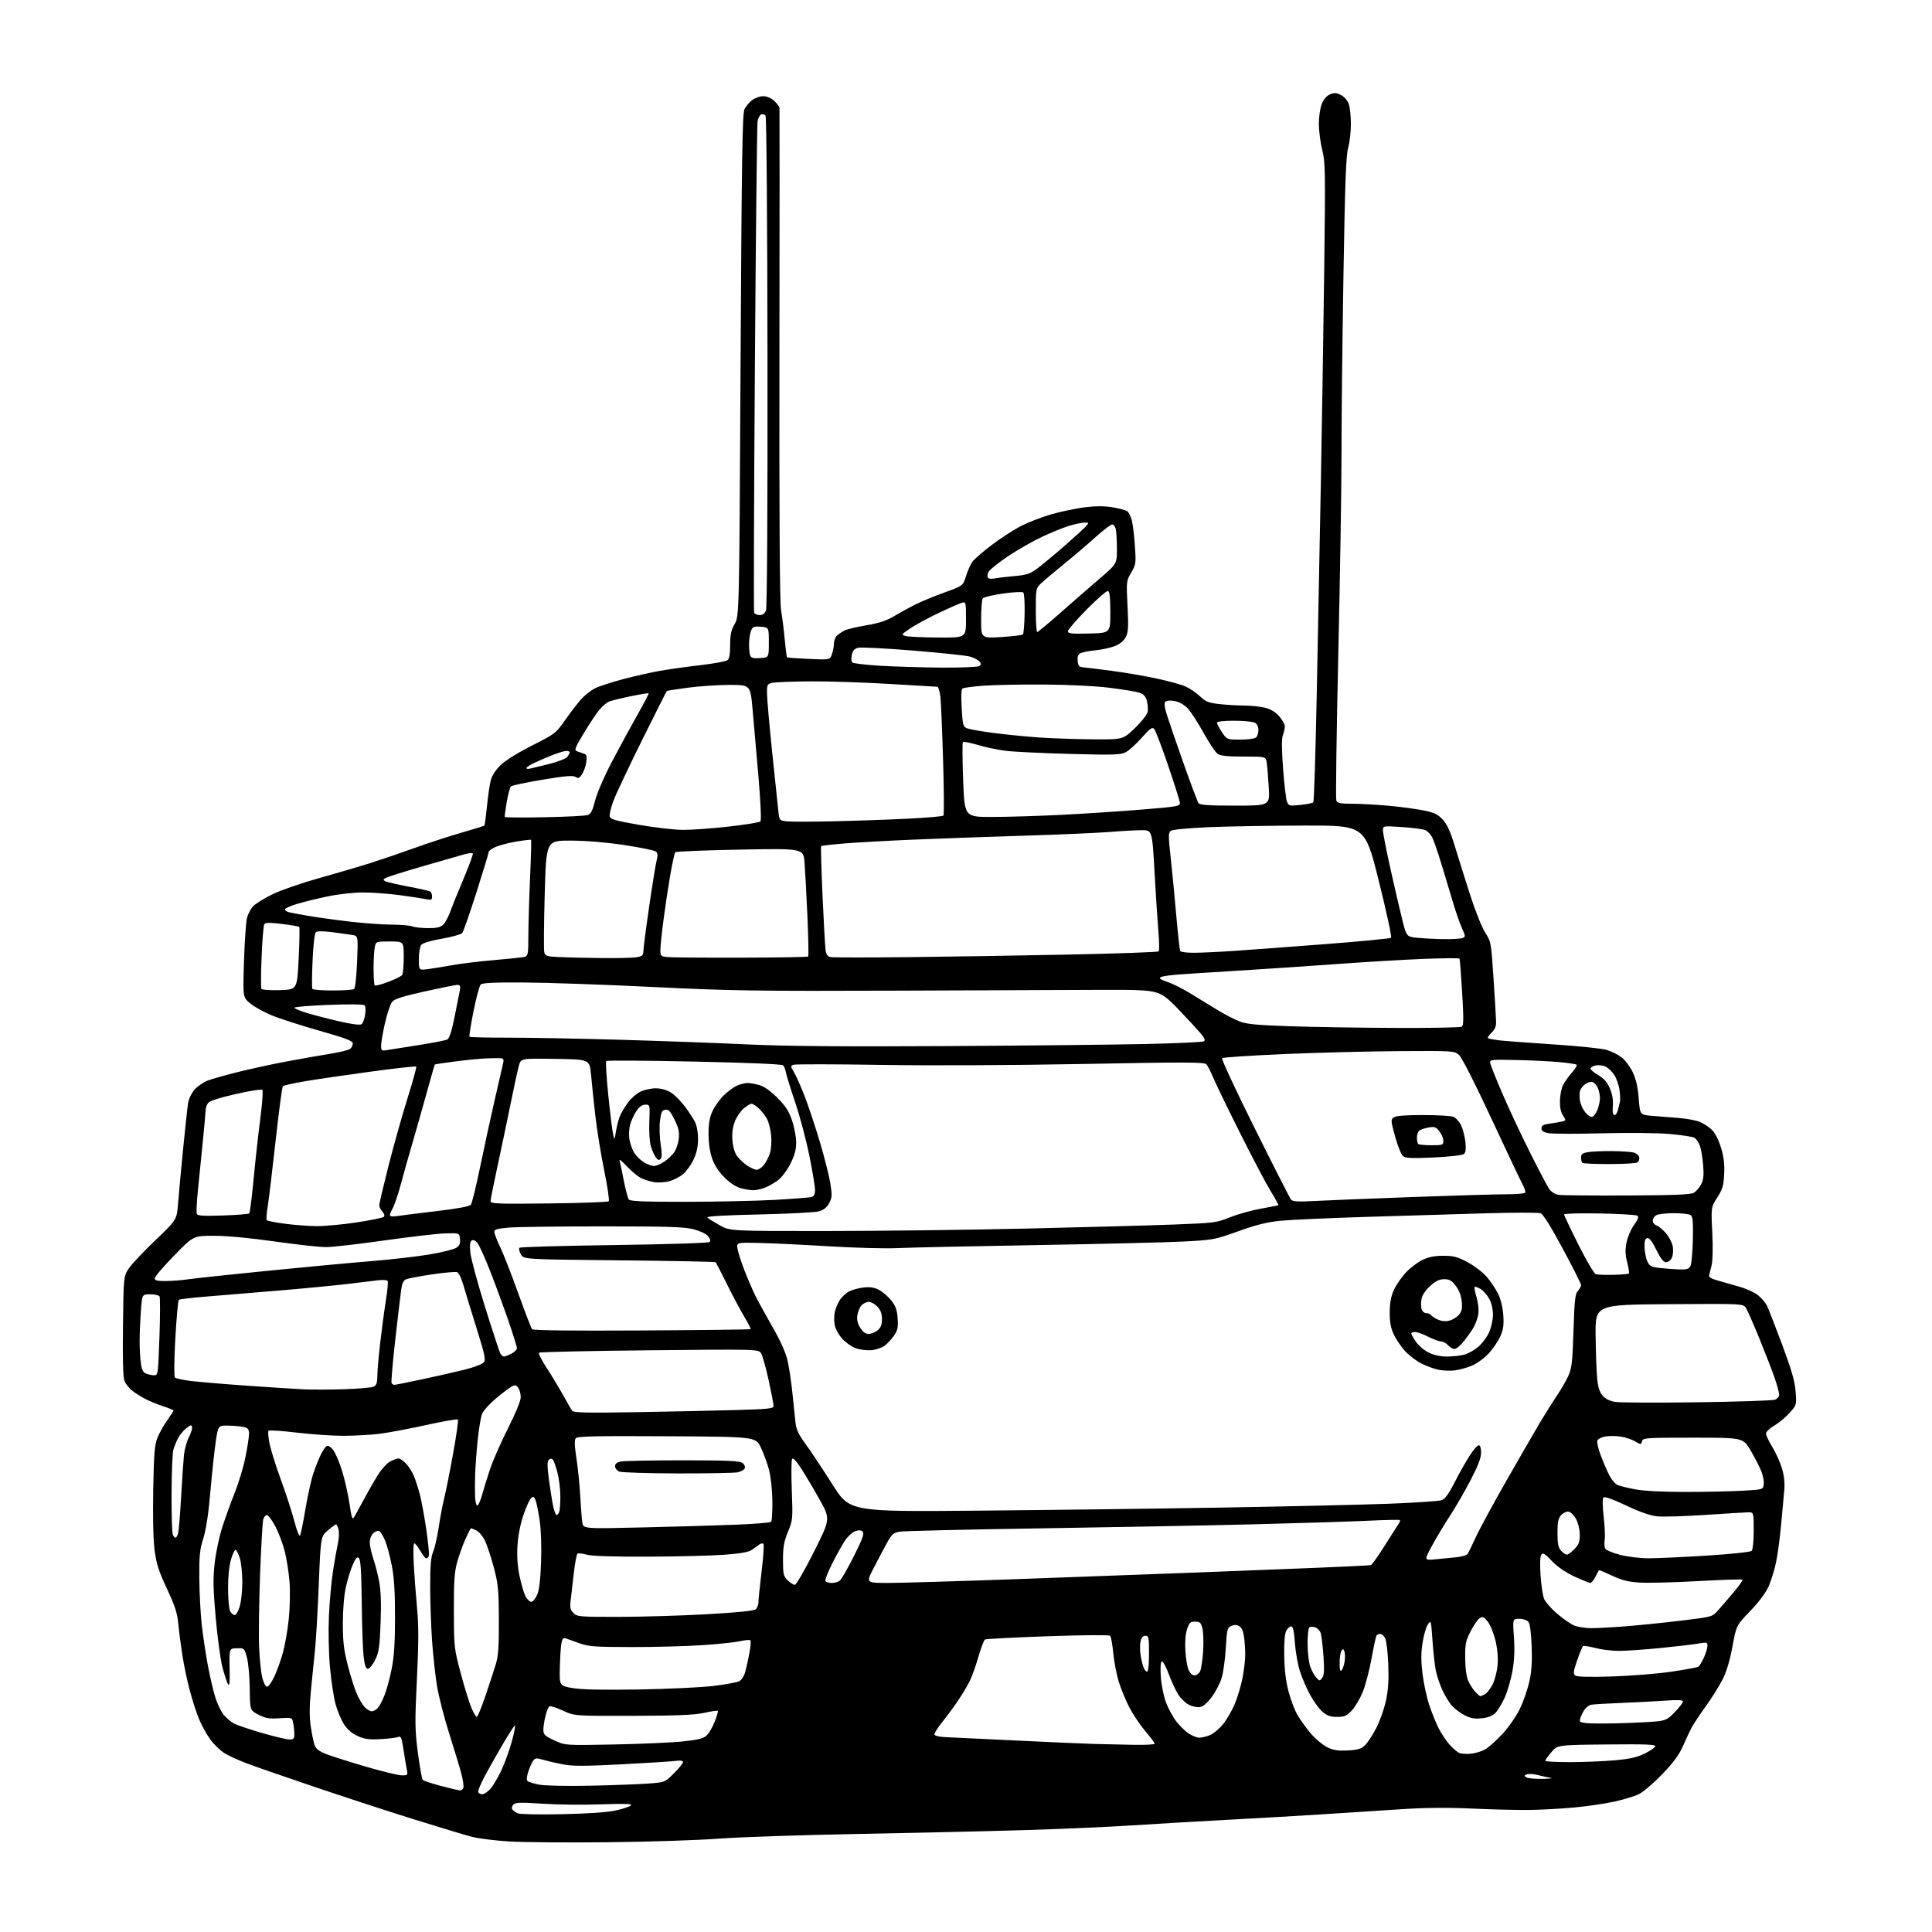<?xml version="1.0" encoding="UTF-8" standalone="no"?>
<svg 
  version="1.1" 
  xmlns="http://www.w3.org/2000/svg" 
  xmlns:xlink="http://www.w3.org/1999/xlink" 
  xmlns:svg="http://www.w3.org/2000/svg"
  xmlns:rdf="http://www.w3.org/1999/02/22-rdf-syntax-ns#"
  xmlns:cc="http://creativecommons.org/ns#"
  xmlns:dc="http://purl.org/dc/elements/1.1/"
  viewBox="0 0 1024 1024"
  width="1024"
  height="1024"
>
<style>svg {background-color: white; }</style>"
<path stroke="none" fill="black" fill-rule="evenodd" d="M322.50,976.42C301.05,976.65 277.43,976.47 270.00,976.02C262.57,975.58 253.57,974.45 250.00,973.52C246.43,972.59 232.25,968.31 218.50,964.01C204.75,959.71 180.90,951.91 165.50,946.68C150.10,941.46 134.35,935.98 130.50,934.52C126.65,933.06 121.63,930.77 119.35,929.44C117.06,928.11 113.55,924.79 111.54,922.06C109.54,919.33 106.77,914.32 105.40,910.93C104.02,907.55 101.81,900.66 100.49,895.64C99.16,890.61 97.42,882.23 96.61,877.00C95.81,871.77 94.85,864.35 94.49,860.50C93.97,854.97 92.71,851.08 88.46,842.00C84.10,832.67 82.87,828.83 81.94,821.67C81.23,816.26 80.95,803.88 81.21,789.67C81.57,770.14 81.92,765.79 83.47,762.00C84.48,759.52 86.82,755.36 88.66,752.75C90.49,750.13 92.00,747.81 92.00,747.58C92.00,747.35 89.64,746.39 86.75,745.44C83.86,744.50 79.70,742.82 77.50,741.72C75.30,740.61 72.08,738.63 70.36,737.32C68.63,736.00 66.68,733.64 66.03,732.07C65.20,730.06 64.95,721.50 65.18,702.77C65.50,676.32 65.50,676.32 68.45,672.07C70.08,669.72 76.43,663.01 82.56,657.15C93.72,646.50 93.72,646.50 94.42,637.50C94.80,632.55 96.00,619.50 97.10,608.50C98.19,597.50 99.35,586.75 99.69,584.61C100.03,582.46 101.56,579.29 103.13,577.51C104.68,575.74 107.88,573.56 110.23,572.67C112.58,571.79 119.90,569.72 126.50,568.09C133.10,566.45 144.57,563.98 152.00,562.58C159.43,561.19 169.71,559.37 174.86,558.55C180.01,557.73 184.85,556.54 185.61,555.91C186.37,555.27 187.00,553.99 187.00,553.05C187.00,551.70 183.30,550.29 169.12,546.25C159.29,543.45 147.92,539.78 143.85,538.08C139.79,536.39 134.72,533.57 132.59,531.81C128.72,528.62 128.72,528.62 129.32,509.56C129.65,499.08 130.35,488.77 130.88,486.65C131.40,484.54 132.88,481.69 134.17,480.32C135.45,478.94 140.11,476.07 144.53,473.93C148.95,471.79 159.97,467.98 169.03,465.45C178.09,462.93 190.22,459.37 196.00,457.54C201.78,455.71 212.35,452.11 219.50,449.53C226.65,446.94 237.88,443.28 244.45,441.38C251.03,439.48 256.56,437.77 256.75,437.58C256.95,437.39 257.55,432.79 258.10,427.36C258.64,421.94 259.56,415.70 260.14,413.50C260.81,410.98 262.77,407.99 265.44,405.42C267.93,403.03 274.80,398.76 282.09,395.09C294.18,389.00 294.63,388.65 299.50,381.71C302.25,377.79 306.04,372.84 307.93,370.72C309.82,368.59 313.11,365.96 315.24,364.88C317.38,363.79 324.16,361.57 330.31,359.95C336.46,358.33 345.32,356.33 350.00,355.52C354.68,354.70 364.30,353.36 371.38,352.53C378.47,351.70 384.88,350.52 385.63,349.89C386.55,349.13 387.00,346.47 387.00,341.81C387.00,336.29 387.50,333.99 389.40,330.68C391.81,326.50 391.81,326.50 392.51,193.50C393.10,83.98 393.47,60.03 394.59,57.84C395.34,56.37 397.15,54.24 398.61,53.09C400.08,51.94 402.72,51.00 404.49,51.00C406.52,51.00 408.68,51.91 410.35,53.45C411.81,54.80 413.07,56.49 413.15,57.20C413.23,57.92 413.21,116.78 413.11,188.00C412.99,275.77 413.27,319.43 413.99,323.50C414.57,326.80 415.44,333.69 415.91,338.80C416.39,343.92 416.94,348.25 417.14,348.42C417.34,348.60 422.54,348.97 428.69,349.25C439.89,349.75 439.89,349.75 440.94,346.73C441.53,345.06 442.00,342.49 442.00,341.01C442.00,339.52 442.79,337.62 443.75,336.78C444.71,335.94 446.47,334.76 447.65,334.15C448.84,333.53 454.01,332.31 459.15,331.43C466.02,330.25 469.96,328.95 474.00,326.52C477.02,324.71 481.98,321.98 485.00,320.46C488.02,318.93 494.98,316.06 500.46,314.08C510.41,310.48 510.41,310.48 511.96,305.49C512.81,302.75 514.28,299.35 515.24,297.95C516.19,296.54 520.92,292.41 525.74,288.77C530.56,285.13 537.65,280.56 541.50,278.62C545.35,276.69 552.42,273.97 557.22,272.59C562.01,271.21 569.75,269.58 574.41,268.95C580.43,268.15 584.82,268.13 589.53,268.86C593.18,269.43 596.80,270.42 597.58,271.06C598.35,271.71 599.40,273.87 599.91,275.87C600.42,277.86 601.14,283.89 601.51,289.25C602.16,298.58 602.07,299.20 599.57,303.48C596.98,307.88 596.96,308.14 597.61,321.25C598.17,332.41 598.02,335.05 596.68,337.65C595.65,339.65 593.61,341.34 590.96,342.40C588.69,343.31 584.06,344.32 580.67,344.66C577.28,345.00 573.69,345.69 572.69,346.20C571.40,346.87 570.97,348.04 571.19,350.32C571.46,353.05 571.92,353.54 574.50,353.75C576.15,353.89 582.90,354.72 589.50,355.59C596.10,356.46 606.62,358.26 612.88,359.60C619.14,360.93 626.11,362.85 628.38,363.86C630.65,364.87 634.08,367.20 636.00,369.04C638.94,371.85 640.53,372.51 646.00,373.14C649.58,373.56 655.56,373.92 659.31,373.95C663.05,373.98 668.11,374.50 670.56,375.12C673.48,375.86 676.03,377.41 678.00,379.65C679.65,381.53 681.00,383.92 681.00,384.97C681.00,386.01 680.54,388.09 679.97,389.58C679.26,391.44 679.29,396.96 680.05,407.39C680.67,415.70 681.60,423.57 682.12,424.89C683.03,427.15 683.40,427.24 689.25,426.63C692.64,426.28 695.72,425.65 696.09,425.24C696.46,424.83 697.26,399.52 697.88,369.00C698.49,338.48 699.47,288.30 700.05,257.50C700.63,226.70 701.44,175.62 701.85,144.00C702.53,90.79 702.46,85.98 700.82,79.50C699.84,75.65 699.04,69.47 699.02,65.77C699.01,61.93 699.67,57.35 700.57,55.11C701.59,52.56 703.13,50.77 704.97,50.01C707.25,49.07 708.37,49.14 710.79,50.39C712.52,51.29 714.25,53.28 714.89,55.12C715.50,56.87 716.00,61.65 716.00,65.75C716.00,69.84 715.35,75.51 714.55,78.35C713.41,82.39 712.87,97.03 712.05,146.50C711.47,181.15 711.01,223.22 711.03,240.00C711.05,256.77 710.28,304.70 709.33,346.51C708.38,388.31 707.90,423.30 708.27,424.26C708.83,425.71 710.24,426.00 716.72,426.00C721.00,426.01 729.67,426.48 736.00,427.06C742.33,427.64 750.65,428.76 754.50,429.54C760.23,430.70 762.07,431.58 764.68,434.39C766.99,436.88 768.71,440.63 770.99,448.16C772.72,453.85 776.35,465.43 779.06,473.90C781.81,482.51 785.38,491.48 787.15,494.24C790.28,499.11 790.34,499.44 791.62,518.84C792.34,529.65 792.94,539.98 792.96,541.80C792.99,544.08 792.22,545.82 790.45,547.46C789.05,548.76 788.26,550.03 788.70,550.30C789.14,550.56 791.75,551.05 794.50,551.39C797.25,551.73 810.19,552.70 823.25,553.55C836.32,554.40 849.05,555.71 851.55,556.46C854.05,557.22 857.61,558.99 859.47,560.41C861.32,561.82 863.98,565.35 865.36,568.24C867.14,571.97 868.07,576.03 868.55,582.18C869.23,590.86 869.23,590.86 875.36,591.40C878.74,591.69 885.06,592.20 889.42,592.52C893.77,592.85 898.95,593.79 900.92,594.61C902.89,595.43 905.76,597.31 907.29,598.78C909.03,600.44 910.86,604.01 912.15,608.26C913.66,613.25 914.12,617.01 913.85,622.32C913.54,628.47 912.98,630.36 910.18,634.71C906.88,639.86 906.88,639.86 907.54,653.18C907.92,660.90 907.79,668.18 907.22,670.50C906.69,672.70 906.08,675.14 905.87,675.92C905.62,676.89 907.08,677.78 910.50,678.73C913.25,679.49 918.51,680.99 922.18,682.06C925.86,683.14 930.26,685.19 931.97,686.63C933.68,688.06 935.70,690.45 936.46,691.93C937.23,693.41 940.86,702.69 944.53,712.56C949.66,726.35 951.32,732.15 951.72,737.61C952.25,744.72 952.24,744.72 948.46,748.92C946.37,751.22 942.72,754.25 940.33,755.65C937.95,757.05 936.00,758.93 936.00,759.83C936.00,760.72 937.53,763.94 939.40,766.98C941.27,770.02 943.57,775.15 944.51,778.39C945.65,782.31 946.05,786.14 945.70,789.89C945.41,792.97 944.66,801.12 944.04,808.00C943.42,814.88 942.23,823.82 941.39,827.87C940.55,831.92 938.78,837.71 937.44,840.73C935.91,844.20 932.32,849.02 927.66,853.86C920.30,861.50 920.30,861.50 918.23,872.72C916.85,880.18 915.09,886.04 912.99,890.18C911.25,893.60 907.23,900.02 904.05,904.45C900.88,908.88 897.56,913.85 896.67,915.50C895.79,917.15 893.75,921.50 892.13,925.17C889.96,930.11 887.07,934.06 881.00,940.38C876.49,945.07 870.90,949.84 868.57,950.97C866.24,952.09 860.32,953.88 855.42,954.94C850.51,956.00 841.10,957.38 834.50,958.00C827.90,958.62 817.33,959.21 811.00,959.30C804.67,959.40 790.95,959.08 780.50,958.59C767.46,957.99 755.70,958.08 743.00,958.90C732.83,959.55 714.60,960.73 702.50,961.52C690.40,962.31 667.23,963.65 651.00,964.51C634.77,965.37 611.83,966.71 600.00,967.50C588.17,968.28 562.75,969.40 543.50,969.98C524.25,970.57 484.20,971.49 454.50,972.04C424.80,972.59 391.73,973.71 381.00,974.52C370.27,975.34 343.95,976.20 322.50,976.42zM298.00,961.56C312.02,961.26 321.91,960.56 326.44,959.56C330.25,958.72 333.85,957.51 334.44,956.89C335.23,956.03 331.21,955.90 318.50,956.34C309.15,956.67 295.20,956.52 287.50,956.00C276.03,955.23 273.26,955.31 272.14,956.43C271.38,957.19 271.09,958.33 271.48,958.97C271.88,959.62 273.17,960.56 274.35,961.08C275.59,961.62 285.63,961.83 298.00,961.56zM255.60,951.00C256.42,951.00 258.22,949.87 259.60,948.49C260.98,947.11 263.67,942.69 265.58,938.67C267.49,934.65 270.09,927.47 271.36,922.72C272.63,917.98 273.29,914.32 272.84,914.60C272.38,914.88 269.70,919.02 266.88,923.81C264.05,928.59 259.74,936.20 257.29,940.72C254.85,945.25 253.13,949.41 253.48,949.97C253.83,950.54 254.79,951.00 255.60,951.00zM243.78,948.95C244.49,948.98 245.30,948.38 245.59,947.62C245.88,946.87 245.43,943.60 244.59,940.37C243.76,937.14 240.86,927.52 238.15,919.00C235.44,910.48 232.50,899.00 231.60,893.50C230.70,888.00 229.53,877.20 228.99,869.50C228.46,861.80 228.01,848.92 228.01,840.87C228.00,829.83 228.38,825.32 229.57,822.49C230.43,820.42 231.77,814.50 232.55,809.34C233.32,804.17 234.61,797.37 235.41,794.22C236.21,791.08 238.32,780.51 240.10,770.75C241.88,760.99 243.05,752.71 242.69,752.36C242.34,752.01 234.73,753.34 225.78,755.32C216.82,757.29 205.69,759.38 201.03,759.96C196.37,760.53 187.82,761.00 182.03,761.01C176.24,761.01 165.10,760.25 157.28,759.31C149.46,758.38 142.73,757.93 142.33,758.33C141.94,758.73 142.19,761.86 142.90,765.28C143.60,768.70 146.33,777.35 148.95,784.50C151.57,791.65 154.75,801.47 156.03,806.32C157.37,811.46 158.64,814.59 159.05,813.82C159.45,813.09 160.73,806.72 161.92,799.66C163.10,792.60 165.01,784.05 166.17,780.66C167.33,777.27 169.11,772.84 170.12,770.82C171.14,768.79 172.50,766.81 173.15,766.41C173.85,765.98 175.23,766.81 176.54,768.45C177.76,769.98 179.94,775.11 181.39,779.86C182.84,784.61 184.59,792.43 185.28,797.24C186.28,804.21 186.75,805.63 187.61,804.24C188.21,803.28 190.63,798.90 192.99,794.50C195.35,790.10 198.78,784.16 200.60,781.30C202.42,778.44 205.26,775.40 206.91,774.55C208.55,773.70 210.51,773.00 211.26,773.00C212.01,773.00 213.79,774.24 215.22,775.75C216.65,777.26 218.54,780.25 219.42,782.40C220.30,784.54 221.73,789.02 222.59,792.34C223.45,795.66 224.97,804.00 225.98,810.87C226.98,817.74 227.57,823.95 227.29,824.68C227.01,825.40 226.40,826.00 225.92,826.00C225.45,826.00 224.03,824.20 222.78,822.01C221.53,819.81 220.10,818.01 219.60,818.01C219.09,818.00 218.96,822.81 219.31,829.25C219.65,835.44 220.44,845.90 221.06,852.50C221.93,861.64 221.91,870.58 220.97,890.00C219.85,913.07 219.90,916.79 221.49,929.00C222.46,936.42 223.60,942.89 224.04,943.36C224.47,943.84 228.80,945.28 233.66,946.57C238.52,947.85 243.08,948.93 243.78,948.95zM313.00,946.46C324.82,946.20 338.53,945.70 343.46,945.33C352.42,944.67 352.42,944.67 357.21,939.88C359.84,937.25 362.00,934.57 362.00,933.94C362.00,933.18 360.72,932.96 358.25,933.30C356.19,933.59 343.36,934.40 329.74,935.11C310.61,936.11 303.55,936.14 298.74,935.23C295.31,934.59 290.55,933.50 288.16,932.80C284.32,931.69 283.67,931.73 282.58,933.22C281.91,934.14 280.75,936.74 280.01,938.98C279.16,941.54 279.01,943.41 279.61,944.01C280.13,944.53 283.02,945.39 286.03,945.94C289.09,946.49 300.98,946.72 313.00,946.46zM817.50,942.85C821.35,942.78 823.38,942.55 822.00,942.34C820.62,942.13 817.60,941.46 815.28,940.86C812.97,940.25 810.28,940.06 809.31,940.43C807.81,941.01 807.77,941.24 809.03,942.04C809.84,942.55 813.65,942.91 817.50,942.85zM212.88,940.96C216.16,941.00 216.23,940.91 215.59,937.75C215.23,935.96 214.44,931.21 213.84,927.19C212.91,921.04 212.48,920.00 211.12,920.61C210.23,921.01 206.07,921.53 201.87,921.77C195.74,922.12 193.35,921.81 189.69,920.19C186.71,918.87 184.22,916.77 182.44,914.08C180.95,911.83 178.90,907.01 177.89,903.36C176.88,899.71 175.53,890.82 174.89,883.61C174.21,876.04 173.98,864.59 174.34,856.50C174.68,848.80 175.65,838.08 176.49,832.68C177.33,827.28 178.49,820.79 179.05,818.26C179.62,815.73 179.80,812.39 179.46,810.83C179.12,809.27 178.50,808.00 178.09,808.00C177.67,808.00 175.68,809.46 173.66,811.25C169.98,814.50 169.98,814.50 168.95,840.00C168.38,854.02 167.49,869.55 166.96,874.50C166.43,879.45 165.47,888.95 164.83,895.61C163.97,904.43 163.94,909.72 164.72,915.11C165.31,919.17 166.26,923.69 166.83,925.16C167.60,927.12 169.37,928.37 173.58,929.95C176.72,931.12 186.09,934.07 194.39,936.50C202.70,938.93 211.02,940.94 212.88,940.96zM832.25,933.97C839.54,933.95 850.20,933.51 855.94,932.99C863.72,932.29 867.70,931.40 871.59,929.50C874.46,928.10 877.03,926.36 877.31,925.64C877.71,924.59 872.82,924.39 851.65,924.60C825.50,924.86 825.50,924.86 822.26,928.68C820.49,930.78 819.02,932.84 819.01,933.25C819.01,933.66 824.96,933.98 832.25,933.97zM779.88,929.49C782.29,929.22 785.74,928.09 787.55,926.97C789.37,925.85 793.42,922.15 796.56,918.76C799.77,915.30 803.73,909.54 805.60,905.65C807.43,901.83 809.68,895.35 810.59,891.25C811.79,885.84 812.13,880.72 811.81,872.48C811.53,865.19 810.91,860.60 810.07,859.58C809.33,858.69 807.22,858.00 805.25,858.00C801.74,858.00 801.74,858.00 802.41,867.75C802.88,874.54 802.65,879.97 801.64,885.66C800.84,890.15 798.98,896.52 797.50,899.83C796.01,903.14 793.73,906.84 792.43,908.06C790.89,909.51 788.37,910.45 785.21,910.75C781.61,911.10 779.34,910.70 776.43,909.20C774.27,908.09 771.29,905.90 769.81,904.34C768.34,902.78 765.98,899.02 764.58,896.00C763.18,892.98 761.58,888.25 761.03,885.50C760.47,882.75 759.67,875.55 759.25,869.50C758.50,858.74 758.45,858.56 756.79,861.00C755.86,862.38 754.59,866.76 753.97,870.74C753.14,876.09 753.14,880.38 753.97,887.20C754.59,892.27 756.20,899.73 757.56,903.77C758.91,907.81 761.14,913.32 762.51,916.02C763.88,918.72 766.44,922.56 768.19,924.57C769.95,926.57 772.32,928.61 773.45,929.09C774.58,929.58 777.47,929.76 779.88,929.49zM714.20,927.77C719.56,927.51 721.40,926.97 723.39,925.11C724.75,923.82 727.43,919.79 729.33,916.14C731.24,912.49 733.57,905.97 734.52,901.66C735.80,895.84 736.13,890.82 735.81,882.16C735.57,875.71 734.83,869.49 734.15,868.25C733.48,867.01 732.30,866.00 731.52,866.00C730.75,866.00 729.86,866.42 729.54,866.94C729.22,867.45 728.06,872.87 726.96,878.97C725.86,885.08 723.79,893.01 722.35,896.61C720.91,900.20 718.27,904.69 716.50,906.57C713.73,909.50 712.60,910.00 708.71,910.00C705.27,910.00 703.40,909.37 701.08,907.41C699.38,905.99 696.46,902.05 694.58,898.66C692.70,895.27 690.21,889.58 689.05,886.00C687.89,882.42 686.66,875.56 686.32,870.75C685.88,864.50 685.32,862.00 684.39,862.00C683.66,862.00 682.49,863.01 681.79,864.25C680.92,865.77 680.56,870.08 680.67,877.50C680.79,884.95 681.52,891.06 682.92,896.41C684.07,900.77 686.19,906.39 687.65,908.91C689.10,911.44 692.24,915.81 694.63,918.64C697.01,921.46 700.88,924.75 703.23,925.94C706.64,927.67 708.85,928.04 714.20,927.77zM325.50,924.61C339.80,924.33 356.23,923.60 362.00,922.98C370.51,922.07 372.91,921.44 374.69,919.68C375.89,918.48 377.78,915.19 378.88,912.36C379.98,909.53 380.69,907.02 380.45,906.78C380.20,906.54 376.97,907.01 373.25,907.84C368.11,908.98 359.10,909.35 335.50,909.42C304.50,909.50 304.50,909.50 298.32,906.65C294.93,905.08 291.72,904.06 291.20,904.38C290.67,904.70 289.74,906.97 289.12,909.43C288.51,911.88 288.00,915.20 288.00,916.80C288.00,919.37 288.68,920.03 293.75,922.41C299.50,925.11 299.50,925.11 325.50,924.61zM600.75,924.79C606.94,924.91 612.00,924.64 612.00,924.21C612.00,923.77 609.77,920.77 607.04,917.55C604.31,914.32 600.53,908.72 598.64,905.09C596.75,901.47 594.22,895.35 593.02,891.50C591.82,887.65 590.49,880.76 590.06,876.18C589.62,871.61 588.87,867.47 588.38,866.99C587.88,866.49 573.71,866.60 555.25,867.25C537.51,867.87 522.56,868.65 522.03,868.98C521.49,869.31 519.91,873.53 518.51,878.36C517.11,883.19 515.01,889.02 513.84,891.32C512.67,893.62 509.90,898.20 507.68,901.50C505.46,904.80 501.68,909.92 499.28,912.89C496.89,915.85 495.09,918.78 495.29,919.39C495.49,920.00 498.10,920.60 501.08,920.72C504.06,920.84 520.90,921.65 538.50,922.51C556.10,923.36 574.77,924.18 580.00,924.33C585.23,924.47 594.56,924.68 600.75,924.79zM153.25,921.95C155.62,921.99 156.00,921.61 156.00,919.12C156.00,917.54 155.73,914.91 155.40,913.27C154.81,910.28 154.81,910.28 148.15,910.71C142.61,911.07 140.75,910.76 137.00,908.82C132.50,906.50 132.50,906.50 132.37,895.00C132.30,888.67 131.63,881.25 130.87,878.50C129.51,873.53 129.48,873.50 125.50,873.61C121.50,873.72 121.50,873.72 121.70,884.11C121.86,892.06 121.65,894.05 120.81,892.58C120.21,891.53 118.89,887.48 117.87,883.58C116.86,879.69 115.27,867.95 114.34,857.50C112.96,841.96 112.86,836.68 113.78,828.50C114.40,823.00 116.20,814.45 117.79,809.50C119.38,804.55 122.37,796.29 124.43,791.15C126.49,786.01 129.04,777.53 130.09,772.31C131.14,767.08 132.00,761.51 132.00,759.92C132.00,757.64 131.45,756.90 129.36,756.38C127.91,756.01 124.23,755.67 121.18,755.61C115.63,755.50 115.63,755.50 114.36,764.00C113.66,768.67 112.39,780.54 111.54,790.36C110.51,802.29 109.25,810.59 107.76,815.36C105.86,821.43 105.54,824.60 105.64,836.50C105.70,844.20 106.28,855.23 106.92,861.00C107.56,866.77 108.99,876.36 110.09,882.30C111.19,888.23 112.98,895.97 114.07,899.50C115.16,903.02 117.22,907.30 118.65,908.99C120.07,910.69 122.53,912.74 124.11,913.56C125.70,914.38 132.28,916.59 138.74,918.48C145.21,920.36 151.74,921.93 153.25,921.95zM635.68,921.00C636.99,921.00 639.55,920.38 641.37,919.62C643.18,918.86 646.27,916.27 648.23,913.87C650.19,911.47 653.00,906.62 654.47,903.10C655.95,899.57 657.80,893.35 658.58,889.26C659.36,885.17 660.00,879.68 660.00,877.05C660.00,874.43 659.71,870.17 659.36,867.60C658.92,864.39 658.09,862.58 656.73,861.86C655.38,861.13 654.04,861.11 652.53,861.80C650.51,862.73 650.26,863.74 649.72,873.29C649.39,879.05 648.42,886.18 647.56,889.13C646.70,892.08 644.29,896.75 642.21,899.50C639.62,902.93 637.60,904.60 635.78,904.81C634.33,904.98 631.75,904.41 630.06,903.53C628.37,902.66 625.89,900.27 624.55,898.22C623.21,896.17 620.91,891.24 619.44,887.26C617.90,883.08 616.34,880.29 615.75,880.65C615.13,881.04 614.94,884.20 615.27,888.89C615.57,893.08 616.79,899.10 617.99,902.28C619.19,905.46 621.61,909.96 623.38,912.27C625.14,914.58 628.09,917.49 629.94,918.74C631.79,919.98 634.37,921.00 635.68,921.00zM859.00,913.34C866.42,913.13 874.98,912.69 878.00,912.38C882.86,911.87 883.99,911.30 887.75,907.39C890.09,904.95 892.00,902.46 892.00,901.83C892.00,901.02 889.36,900.89 882.75,901.37C877.66,901.74 867.20,902.28 859.50,902.58C851.80,902.88 844.54,903.32 843.37,903.55C842.20,903.79 840.58,904.99 839.77,906.24C838.95,907.48 837.98,909.49 837.60,910.69C836.97,912.67 837.31,912.92 841.20,913.31C843.57,913.55 851.58,913.56 859.00,913.34zM252.71,910.00C253.15,910.00 255.22,904.94 257.32,898.75C259.43,892.56 261.90,885.02 262.81,882.00C264.12,877.69 264.46,872.60 264.40,858.50C264.33,842.37 264.04,839.47 261.68,830.61C260.23,825.17 258.13,818.83 257.01,816.52C255.89,814.20 253.83,811.79 252.44,811.15C251.05,810.52 249.76,810.00 249.59,810.00C249.42,810.00 248.10,812.62 246.66,815.82C245.23,819.02 243.25,824.53 242.28,828.07C240.84,833.26 240.51,838.26 240.56,854.00C240.62,873.14 240.69,873.75 244.23,887.00C246.21,894.42 248.76,902.64 249.88,905.25C251.01,907.86 252.28,910.00 252.71,910.00zM197.02,907.00C197.94,907.00 199.40,906.21 200.27,905.25C201.13,904.29 202.76,901.18 203.87,898.34C204.99,895.49 206.68,889.19 207.63,884.34C208.90,877.90 209.37,870.47 209.37,857.00C209.37,843.45 208.90,836.09 207.61,829.50C206.65,824.55 205.04,818.65 204.04,816.38C203.04,814.11 201.70,811.93 201.05,811.53C200.40,811.13 199.00,811.59 197.94,812.56C196.79,813.59 196.00,815.61 196.00,817.50C196.00,819.25 196.83,823.12 197.85,826.09C198.87,829.07 200.28,834.61 200.99,838.42C201.89,843.18 202.11,850.00 201.72,860.24C201.22,873.11 200.83,875.78 198.82,879.82C197.55,882.39 195.82,884.50 195.00,884.50C193.90,884.50 193.29,882.77 192.73,878.00C192.30,874.42 191.85,861.51 191.73,849.30C191.56,833.35 191.15,826.75 190.27,825.87C189.30,824.90 188.61,825.63 186.96,829.35C185.82,831.94 184.17,837.31 183.30,841.28C182.34,845.64 181.72,853.25 181.72,860.50C181.72,870.11 182.23,874.49 184.29,882.50C185.70,888.00 187.82,894.75 188.99,897.50C190.17,900.25 192.08,903.51 193.24,904.75C194.40,905.99 196.10,907.00 197.02,907.00zM784.60,899.00C784.89,899.00 786.00,898.53 787.06,897.97C788.12,897.40 789.95,895.05 791.13,892.75C792.31,890.42 793.49,885.80 793.76,882.37C794.08,878.36 793.66,873.75 792.57,869.28C791.64,865.48 789.81,861.06 788.51,859.44C786.54,857.01 785.82,856.69 784.32,857.60C783.32,858.20 781.15,861.32 779.50,864.53C776.82,869.73 776.51,871.28 776.58,878.93C776.64,884.46 777.23,888.74 778.26,891.00C779.13,892.92 780.80,895.51 781.96,896.75C783.13,897.99 784.31,899.00 784.60,899.00zM338.50,895.46C353.90,895.21 371.75,894.36 378.16,893.58C384.58,892.80 390.75,891.67 391.87,891.07C392.99,890.47 394.38,888.29 394.96,886.24C395.54,884.18 396.54,879.69 397.18,876.26C397.82,872.82 398.07,869.73 397.73,869.39C397.39,869.05 394.95,869.27 392.30,869.87C389.66,870.47 380.60,871.42 372.17,871.98C363.74,872.54 346.86,872.99 334.67,872.97C314.98,872.94 311.88,872.71 307.00,870.92C303.98,869.81 300.74,868.66 299.81,868.35C298.52,867.93 297.99,868.58 297.53,871.15C297.21,872.99 296.84,878.77 296.72,884.00C296.50,893.50 296.50,893.50 303.50,894.71C308.33,895.54 319.18,895.78 338.50,895.46zM141.55,894.00C142.27,894.00 143.99,891.60 145.38,888.67C146.76,885.73 148.82,880.03 149.93,876.00C151.05,871.96 152.46,863.90 153.06,858.08C153.66,852.22 153.84,843.49 153.46,838.50C153.08,833.55 151.93,826.21 150.91,822.19C149.89,818.16 147.63,812.20 145.89,808.94C144.15,805.67 142.16,803.00 141.48,803.00C140.79,803.00 139.92,804.01 139.54,805.25C139.16,806.49 138.40,819.65 137.84,834.50C137.29,849.35 137.06,866.67 137.33,873.00C137.60,879.33 138.36,886.64 139.03,889.25C139.70,891.88 140.82,894.00 141.55,894.00zM700.79,889.32C701.83,887.91 701.98,885.22 701.45,877.50C701.07,872.00 700.39,866.53 699.93,865.34C699.48,864.15 698.19,862.88 697.07,862.52C695.94,862.16 694.56,862.15 694.01,862.49C693.45,862.84 693.02,866.80 693.04,871.31C693.07,875.81 693.70,881.22 694.45,883.32C695.20,885.42 696.62,888.03 697.62,889.13C699.36,891.05 699.48,891.06 700.79,889.32zM854.50,888.56C864.40,888.25 878.47,887.11 885.78,886.04C893.08,884.96 899.54,883.78 900.13,883.42C900.72,883.05 902.05,880.90 903.08,878.63C904.11,876.36 904.97,873.55 904.98,872.39C905.00,870.41 904.69,870.33 900.25,871.11C897.64,871.58 888.57,872.64 880.11,873.48C871.65,874.32 861.73,875.00 858.07,875.00C854.41,875.00 848.81,874.32 845.63,873.49C842.44,872.66 839.50,872.19 839.09,872.44C838.68,872.70 837.26,876.10 835.93,879.99C833.83,886.17 833.71,887.22 835.01,888.11C835.97,888.78 842.85,888.94 854.50,888.56zM633.13,888.00C634.12,888.00 635.43,887.07 636.03,885.94C636.64,884.80 637.38,879.96 637.68,875.19C637.98,870.41 637.81,864.92 637.30,863.00C636.51,860.01 635.95,859.50 633.44,859.50C630.91,859.50 630.33,860.05 629.17,863.50C628.32,866.04 627.99,870.23 628.27,875.00C628.52,879.12 629.30,883.74 630.02,885.25C630.74,886.76 632.13,888.00 633.13,888.00zM607.98,886.00C608.60,886.00 609.00,882.32 609.00,876.50C609.00,867.80 608.84,867.00 607.08,867.00C605.76,867.00 604.95,867.94 604.50,870.02C604.13,871.68 604.15,874.95 604.54,877.27C604.93,879.60 605.63,882.51 606.10,883.75C606.57,884.99 607.41,886.00 607.98,886.00zM711.04,885.36C711.61,884.79 712.34,882.70 712.66,880.71C712.98,878.72 712.94,876.29 712.57,875.32C711.99,873.82 711.76,873.77 710.96,875.03C710.45,875.84 710.02,878.73 710.02,881.45C710.00,884.87 710.32,886.08 711.04,885.36zM843.10,862.96C846.19,862.98 854.51,862.54 861.60,861.98C868.70,861.42 881.92,860.06 891.00,858.97C907.46,857.00 907.51,856.98 910.50,853.64C912.15,851.80 915.88,847.47 918.79,844.02C921.70,840.57 923.85,837.52 923.57,837.24C923.30,836.97 912.79,837.31 900.22,838.01C887.65,838.71 873.76,839.07 869.36,838.81C863.08,838.45 859.87,837.66 854.52,835.16C850.77,833.40 847.60,832.09 847.48,832.23C847.35,832.38 846.51,833.96 845.60,835.75C844.69,837.54 843.48,839.00 842.91,839.00C842.34,839.00 838.56,837.47 834.52,835.60C829.72,833.38 825.56,830.53 822.53,827.37C818.73,823.40 817.72,822.80 816.90,824.02C816.28,824.92 816.14,829.19 816.52,834.96C816.87,840.17 817.72,845.79 818.42,847.46C819.12,849.13 822.21,852.65 825.28,855.27C828.35,857.89 832.36,860.69 834.18,861.48C836.01,862.27 840.02,862.94 843.10,862.96zM328.25,856.97C340.49,856.95 361.42,856.32 374.78,855.57C390.58,854.68 399.57,853.77 400.53,852.98C401.34,852.31 402.00,850.57 402.00,849.13C402.00,847.68 402.75,840.32 403.67,832.76C404.60,825.20 405.03,818.69 404.63,818.29C404.23,817.90 403.31,818.00 402.59,818.54C401.87,819.07 400.13,820.31 398.73,821.31C396.84,822.65 393.02,823.35 384.03,824.04C377.35,824.54 359.16,825.01 343.61,825.06C325.42,825.13 313.84,824.77 311.15,824.04C308.84,823.42 306.57,823.15 306.09,823.44C305.62,823.74 304.71,828.59 304.08,834.24C303.45,839.88 302.70,846.39 302.41,848.70C302.00,852.04 302.31,853.31 303.95,854.95C305.90,856.90 307.12,857.00 328.25,856.97zM124.41,856.00C125.14,856.00 126.36,853.86 127.12,851.25C127.88,848.64 128.46,842.67 128.42,838.00C128.37,833.33 127.78,827.82 127.09,825.76C126.41,823.71 125.45,821.78 124.97,821.48C124.48,821.18 123.35,823.44 122.46,826.50C121.43,830.04 120.85,835.72 120.87,842.02C120.89,847.48 121.39,852.86 121.99,853.98C122.58,855.09 123.67,856.00 124.41,856.00zM281.58,849.00C282.42,849.00 283.82,847.31 284.71,845.25C285.81,842.66 286.46,837.26 286.78,827.82C287.06,819.77 286.76,810.78 286.05,805.95C285.39,801.43 284.43,796.63 283.91,795.26C283.15,793.27 282.69,793.01 281.55,793.96C280.77,794.60 278.94,798.59 277.49,802.82C275.82,807.65 274.64,813.65 274.29,819.00C273.92,824.84 274.25,829.93 275.36,835.26C276.24,839.53 277.66,844.37 278.51,846.01C279.36,847.66 280.74,849.00 281.58,849.00zM421.26,840.00C422.01,840.00 426.52,832.22 431.38,822.54C440.15,805.07 440.15,805.07 434.40,794.79C431.24,789.13 426.83,781.70 424.61,778.28C421.98,774.23 420.31,772.49 419.82,773.28C419.41,773.95 419.34,781.47 419.67,790.00C420.24,805.11 420.19,805.66 417.63,811.92C415.51,817.10 415.00,819.97 415.00,826.72C415.00,834.27 415.24,835.33 417.45,837.55C418.80,838.90 420.52,840.00 421.26,840.00zM440.87,839.00C442.38,839.00 444.31,838.44 445.16,837.75C446.01,837.06 449.35,831.22 452.58,824.78C457.21,815.54 458.20,812.80 457.23,811.83C456.36,810.96 455.22,810.89 453.28,811.57C451.78,812.10 449.36,814.32 447.89,816.51C446.42,818.71 443.34,824.22 441.06,828.76C438.77,833.30 437.17,837.47 437.51,838.01C437.84,838.55 439.36,839.00 440.87,839.00zM470.74,838.99C477.21,838.99 507.48,838.10 538.00,837.01C568.52,835.92 611.05,834.35 632.50,833.53C653.95,832.71 683.65,831.54 698.50,830.94C713.35,830.34 725.99,829.70 726.60,829.52C727.20,829.33 730.47,824.75 733.86,819.34C737.26,813.93 740.57,808.73 741.23,807.80C741.89,806.86 742.22,805.90 741.96,805.66C741.71,805.42 734.01,805.59 724.86,806.03C715.70,806.47 688.48,807.32 664.36,807.92C640.24,808.52 589.00,809.49 550.50,810.08C512.00,810.66 478.81,811.44 476.74,811.82C473.48,812.41 472.60,813.22 469.98,818.00C468.33,821.02 465.17,826.99 462.98,831.25C458.98,839.00 458.98,839.00 470.74,838.99zM760.65,826.48C763.87,826.17 768.83,825.68 771.68,825.40C774.53,825.11 777.27,824.34 777.78,823.69C778.29,823.03 780.22,819.12 782.08,815.00C783.94,810.88 791.37,797.15 798.60,784.50C805.83,771.85 813.88,757.91 816.49,753.52C819.10,749.13 823.03,742.91 825.21,739.69C827.40,736.47 830.13,731.74 831.28,729.17C833.08,725.15 833.46,721.81 833.98,705.31C834.49,689.18 834.86,685.82 836.29,684.23C837.23,683.19 838.00,681.79 838.00,681.11C838.00,680.43 833.64,671.75 828.30,661.83C822.02,650.15 817.88,643.53 816.55,643.05C815.42,642.64 802.58,642.64 788.00,643.06C773.42,643.48 745.08,644.33 725.00,644.95C704.92,645.56 684.16,646.49 678.86,647.02C671.61,647.73 666.04,649.11 656.36,652.58C643.89,657.05 643.01,657.21 627.50,658.03C618.70,658.49 583.38,659.35 549.00,659.93C514.62,660.51 481.49,661.23 475.37,661.53C469.26,661.82 453.28,661.40 439.87,660.59C426.47,659.78 409.88,658.97 403.00,658.80C390.50,658.50 390.50,658.50 390.84,661.50C391.03,663.15 392.67,668.36 394.48,673.07C396.30,677.78 399.01,684.08 400.51,687.07C402.02,690.06 406.11,697.50 409.61,703.61C413.69,710.75 416.48,717.00 417.42,721.11C418.22,724.62 419.37,732.23 419.96,738.00C420.56,743.77 421.29,750.79 421.58,753.59C422.00,757.68 423.10,760.06 427.14,765.59C429.91,769.39 436.27,778.98 441.28,786.89C450.38,801.28 450.38,801.28 518.44,800.68C555.87,800.35 614.17,799.61 648.00,799.04C681.83,798.46 721.24,797.56 735.60,797.03C749.95,796.50 762.81,795.64 764.18,795.12C765.92,794.46 767.95,791.65 770.90,785.84C773.22,781.25 776.78,774.92 778.81,771.76C780.84,768.60 783.06,766.01 783.75,766.01C784.54,766.00 785.00,767.45 785.00,769.94C785.00,772.79 783.43,776.88 779.35,784.69C776.24,790.64 771.32,799.13 768.41,803.57C765.50,808.00 761.24,815.10 758.96,819.34C754.80,827.04 754.80,827.04 760.65,826.48zM873.50,825.92C877.90,825.94 891.81,825.31 904.41,824.52C917.57,823.69 927.79,822.61 928.41,821.99C929.04,821.36 929.50,816.84 929.50,811.20C929.50,801.50 929.50,801.50 926.50,801.56C924.85,801.60 914.58,802.22 903.67,802.95C892.76,803.67 881.37,804.01 878.35,803.70C874.67,803.32 869.21,801.41 861.86,797.93C854.83,794.61 850.52,793.08 849.90,793.70C849.29,794.31 849.32,798.01 849.99,803.95C850.57,809.06 850.80,814.65 850.50,816.37C850.20,818.09 850.38,820.13 850.89,820.91C851.40,821.68 854.89,823.12 858.66,824.10C862.42,825.08 869.10,825.90 873.50,825.92zM830.47,824.00C831.10,824.00 832.92,822.65 834.50,821.00C836.88,818.51 837.37,817.17 837.31,813.25C837.27,810.53 836.41,807.01 835.29,805.00C834.22,803.07 832.45,801.37 831.36,801.21C830.28,801.04 828.51,801.88 827.44,803.06C825.89,804.78 825.50,806.68 825.50,812.50C825.50,818.27 825.90,820.23 827.40,821.90C828.45,823.05 829.83,824.00 830.47,824.00zM92.99,815.00C93.42,815.00 94.05,813.99 94.40,812.75C94.74,811.51 95.46,802.85 95.99,793.50C96.52,784.15 97.20,774.10 97.50,771.18C97.79,768.25 98.95,764.05 100.08,761.85C101.20,759.65 101.98,757.17 101.81,756.33C101.55,755.08 101.01,755.20 98.73,756.99C97.21,758.19 95.24,760.57 94.36,762.28C93.47,763.99 92.36,766.76 91.87,768.44C91.39,770.12 90.97,780.50 90.93,791.50C90.90,802.50 91.17,812.29 91.54,813.25C91.91,814.21 92.56,815.00 92.99,815.00zM340.82,809.56C358.25,809.16 380.47,808.51 390.22,808.11C399.96,807.72 408.29,807.04 408.72,806.61C409.15,806.18 409.44,801.25 409.38,795.66C409.31,789.96 408.54,782.72 407.63,779.17C406.73,775.69 404.76,770.29 403.25,767.17C400.50,761.50 400.50,761.50 353.38,761.24C315.52,761.03 306.05,761.24 305.17,762.29C304.39,763.24 304.49,766.21 305.54,773.05C306.34,778.25 307.24,787.23 307.55,793.00C307.86,798.77 308.34,805.03 308.63,806.90C309.15,810.30 309.15,810.30 340.82,809.56zM294.98,803.00C295.42,803.00 296.06,802.29 296.39,801.42C296.73,800.55 297.00,796.82 297.00,793.13C297.00,789.44 296.30,783.74 295.45,780.46C294.60,777.18 293.47,774.07 292.95,773.55C292.35,772.95 291.58,773.02 290.85,773.75C289.99,774.61 290.01,777.19 290.94,784.20C291.63,789.31 292.63,795.64 293.18,798.25C293.72,800.86 294.53,803.00 294.98,803.00zM252.97,798.00C253.51,798.00 254.66,795.41 255.53,792.25C256.41,789.09 258.32,782.90 259.80,778.50C261.27,774.10 265.51,764.47 269.23,757.09C273.32,748.99 276.00,742.44 276.00,740.54C276.00,738.80 275.40,736.56 274.67,735.56C273.58,734.07 272.96,733.95 271.20,734.89C270.02,735.53 266.30,738.34 262.93,741.14C259.55,743.95 256.22,747.65 255.52,749.37C254.83,751.09 253.76,757.45 253.16,763.50C252.55,769.55 251.96,777.65 251.83,781.50C251.71,785.35 251.70,790.64 251.80,793.25C251.91,795.86 252.44,798.00 252.97,798.00zM893.50,790.76C903.95,790.75 917.45,790.47 923.50,790.12C934.50,789.50 934.50,789.50 934.82,786.67C935.00,785.11 934.41,781.98 933.50,779.72C932.60,777.46 930.07,772.55 927.89,768.80C923.91,762.00 923.91,762.00 897.36,762.00C872.07,762.00 870.79,762.09 870.31,763.91C869.82,765.79 869.76,765.79 866.58,763.92C864.81,762.87 861.28,761.73 858.75,761.38C856.22,761.03 852.59,761.04 850.67,761.40C848.76,761.76 846.93,762.73 846.62,763.56C846.30,764.38 847.10,767.89 848.41,771.35C849.71,774.80 851.74,779.53 852.93,781.86C854.11,784.18 856.08,786.53 857.29,787.07C858.51,787.62 862.88,788.68 867.00,789.43C871.63,790.26 881.77,790.78 893.50,790.76zM359.12,780.94C343.38,780.90 329.49,780.47 328.25,779.97C327.01,779.47 326.00,778.21 326.00,777.16C326.00,775.82 326.94,775.06 329.12,774.62C330.84,774.28 345.61,774.00 361.93,774.00C385.33,774.00 392.01,774.29 393.47,775.36C394.51,776.11 395.07,777.37 394.75,778.21C394.43,779.04 392.73,780.00 390.96,780.36C389.19,780.71 374.87,780.97 359.12,780.94zM336.88,748.49C354.82,748.19 378.61,747.68 389.75,747.36C407.61,746.85 410.00,746.59 410.00,745.14C410.01,744.24 408.83,738.10 407.39,731.50C405.95,724.90 404.15,718.51 403.40,717.30C402.02,715.10 402.02,715.10 344.26,715.68C312.49,715.99 286.15,716.57 285.72,716.95C285.29,717.34 287.12,721.00 289.79,725.08C292.45,729.16 296.36,735.65 298.48,739.50C300.60,743.35 302.76,747.07 303.30,747.76C304.06,748.76 311.27,748.91 336.88,748.49zM899.50,743.24C920.95,742.95 939.51,742.34 940.75,741.88C941.99,741.42 943.00,740.22 943.00,739.20C943.00,738.18 941.93,734.23 940.63,730.43C939.32,726.62 935.68,717.20 932.54,709.50C929.39,701.80 926.17,694.48 925.38,693.24C923.94,690.98 923.94,690.98 884.72,691.24C845.50,691.50 845.50,691.50 845.71,708.00C845.82,717.08 846.20,727.33 846.54,730.79C846.98,735.24 847.83,737.85 849.42,739.70C850.91,741.44 853.17,742.57 856.09,743.04C858.51,743.44 878.05,743.53 899.50,743.24zM182.41,736.32C190.07,736.09 197.15,735.45 198.16,734.91C199.54,734.17 200.00,732.76 200.01,729.21C200.01,726.62 200.70,718.65 201.54,711.50C202.37,704.35 203.72,694.30 204.54,689.18C205.36,684.05 205.78,679.45 205.47,678.95C205.16,678.46 203.02,678.27 200.71,678.54C198.39,678.81 191.10,679.69 184.50,680.49C177.90,681.28 161.70,682.85 148.50,683.96C135.30,685.07 117.97,686.50 110.00,687.15C102.03,687.79 95.17,688.60 94.77,688.94C94.36,689.29 93.54,698.49 92.93,709.40C92.29,720.91 92.20,729.60 92.71,730.11C93.20,730.60 96.95,731.42 101.05,731.93C105.15,732.44 118.62,733.58 131.00,734.45C143.38,735.31 156.88,736.19 161.00,736.38C165.12,736.58 174.76,736.55 182.41,736.32zM209.02,734.00C209.52,734.00 216.27,732.65 224.01,731.00C231.75,729.35 241.87,727.05 246.49,725.89C251.11,724.73 255.53,723.04 256.32,722.14C257.59,720.70 257.12,718.47 252.44,703.50C249.52,694.15 246.38,683.88 245.47,680.68C244.56,677.49 243.14,674.61 242.31,674.29C241.48,673.97 235.55,674.48 229.15,675.43C222.74,676.38 216.55,677.53 215.40,677.99C213.83,678.61 213.13,680.05 212.62,683.66C212.25,686.32 210.84,698.33 209.47,710.34C208.11,722.35 207.24,732.59 207.55,733.09C207.86,733.59 208.53,734.00 209.02,734.00zM81.64,728.94C83.74,729.00 83.80,728.58 84.51,708.60C84.91,697.37 84.93,687.70 84.56,687.10C84.19,686.49 81.95,686.00 79.59,686.00C75.30,686.00 75.30,686.00 74.65,695.15C74.29,700.19 74.00,707.33 74.00,711.01C74.00,714.70 74.29,719.85 74.65,722.45C75.13,725.95 75.84,727.39 77.40,728.02C78.55,728.49 80.46,728.90 81.64,728.94zM771.00,726.34C768.52,726.62 764.63,726.47 762.36,726.00C760.08,725.53 756.00,724.02 753.29,722.65C750.59,721.28 746.66,718.26 744.57,715.95C742.48,713.64 739.82,709.66 738.66,707.12C737.13,703.77 736.55,700.57 736.58,695.50C736.61,690.62 737.26,687.09 738.72,683.82C739.88,681.25 742.70,677.11 744.99,674.62C747.29,672.14 751.26,669.08 753.82,667.84C757.20,666.21 760.27,665.59 764.99,665.59C770.46,665.60 772.51,666.14 777.82,668.98C781.30,670.83 785.80,674.24 787.82,676.54C789.85,678.84 792.58,682.87 793.90,685.51C795.42,688.55 796.46,692.74 796.77,696.98C797.14,702.26 796.82,704.62 795.21,708.26C794.09,710.78 791.33,714.86 789.07,717.31C786.80,719.77 782.83,722.68 780.23,723.80C777.63,724.91 773.48,726.05 771.00,726.34zM267.08,719.00C267.64,719.00 269.43,718.31 271.05,717.47C272.67,716.64 274.00,715.34 274.00,714.60C274.00,713.85 272.01,707.45 269.58,700.37C267.15,693.29 262.84,681.54 260.00,674.26C257.17,666.99 254.05,660.05 253.08,658.86C251.97,657.48 250.85,656.98 250.04,657.48C249.12,658.04 248.90,659.89 249.29,663.89C249.59,666.97 253.07,679.85 257.02,692.50C260.97,705.15 264.63,716.29 265.14,717.25C265.65,718.21 266.53,719.00 267.08,719.00zM767.00,718.99C770.02,718.99 774.20,718.52 776.28,717.94C778.35,717.36 781.69,715.45 783.69,713.70C785.70,711.94 788.21,708.52 789.28,706.09C790.36,703.66 791.27,699.58 791.31,697.01C791.35,694.22 790.60,690.85 789.44,688.61C788.37,686.55 786.28,684.13 784.79,683.23C783.30,682.33 781.85,681.81 781.58,682.09C781.30,682.37 781.76,684.82 782.59,687.55C783.49,690.50 783.87,694.12 783.52,696.53C783.21,698.74 781.94,702.15 780.72,704.10C779.50,706.06 777.15,709.31 775.50,711.33C773.85,713.35 771.78,715.00 770.90,715.00C770.03,715.00 768.50,714.10 767.50,713.00C766.50,711.90 764.84,711.00 763.81,711.00C762.78,711.00 759.71,709.88 757.00,708.50C754.29,707.12 751.15,706.00 750.03,706.00C748.91,706.00 748.00,706.35 748.00,706.77C748.00,707.19 749.10,709.16 750.45,711.14C751.79,713.12 754.83,715.70 757.20,716.87C760.02,718.27 763.39,719.00 767.00,718.99zM461.86,715.62C459.46,715.84 455.70,715.36 453.50,714.56C451.30,713.76 448.05,711.44 446.27,709.41C444.49,707.37 442.75,704.20 442.41,702.35C442.06,700.51 442.05,697.54 442.39,695.75C442.73,693.96 443.88,691.06 444.96,689.30C446.03,687.54 448.31,685.38 450.01,684.50C451.71,683.61 455.22,682.67 457.80,682.39C461.18,682.02 463.46,682.39 465.93,683.69C467.81,684.69 470.71,687.19 472.37,689.27C474.73,692.23 475.46,694.25 475.78,698.77C476.11,703.55 475.79,705.07 473.84,707.91C472.55,709.78 470.31,712.19 468.86,713.27C467.41,714.34 464.26,715.40 461.86,715.62zM460.37,707.00C461.70,707.00 463.83,706.15 465.12,705.11C466.87,703.69 467.45,702.20 467.45,699.16C467.45,696.26 466.77,694.39 465.05,692.56C463.73,691.15 461.67,690.00 460.48,690.00C459.29,690.00 457.55,690.84 456.61,691.88C455.68,692.91 454.69,695.27 454.41,697.13C454.06,699.47 454.53,701.49 455.94,703.75C457.31,705.95 458.75,707.00 460.37,707.00zM340.15,705.18C371.68,705.00 397.65,704.69 397.85,704.48C398.05,704.28 396.64,701.50 394.72,698.31C392.79,695.11 388.64,687.33 385.49,681.00C382.35,674.67 379.56,669.27 379.30,669.00C379.05,668.73 356.05,668.27 328.21,668.00C277.58,667.50 277.58,667.50 276.06,664.81C275.23,663.33 274.90,661.77 275.32,661.35C275.74,660.92 298.38,660.27 325.63,659.90C354.59,659.50 375.58,658.82 376.13,658.27C376.73,657.67 376.42,656.53 375.29,655.18C374.26,653.95 370.96,652.40 367.54,651.52C362.67,650.28 353.89,650.00 319.44,650.00C296.26,650.00 273.86,650.29 269.65,650.65C263.57,651.16 262.00,651.62 262.00,652.90C262.00,653.78 263.40,657.42 265.12,661.00C266.83,664.58 271.14,675.59 274.69,685.49C278.24,695.38 281.53,703.93 281.99,704.49C282.54,705.16 302.31,705.39 340.15,705.18zM768.42,699.90C770.11,699.42 772.33,698.01 773.35,696.77C774.77,695.06 775.10,693.40 774.76,689.80C774.46,686.73 773.36,683.85 771.60,681.54C769.43,678.69 768.22,678.00 765.45,678.00C762.90,678.00 760.97,678.93 758.03,681.59C755.51,683.87 753.83,686.40 753.43,688.50C753.09,690.33 753.11,692.77 753.47,693.91C753.84,695.06 754.98,696.00 756.01,696.00C757.04,696.00 758.19,696.49 758.56,697.10C758.93,697.70 760.61,698.77 762.29,699.48C764.34,700.34 766.35,700.48 768.42,699.90zM87.75,678.98C90.91,678.97 96.43,678.54 100.00,678.02C103.58,677.50 122.26,675.50 141.50,673.58C160.75,671.66 185.28,669.37 196.00,668.50C206.72,667.63 220.90,666.01 227.50,664.91C234.10,663.80 240.54,662.21 241.81,661.38C243.57,660.23 244.04,659.12 243.81,656.69C243.50,653.50 243.50,653.50 236.00,653.72C231.88,653.84 217.31,655.53 203.63,657.47C189.96,659.41 176.01,660.99 172.63,660.99C169.26,660.98 157.05,659.63 145.50,657.99C132.49,656.14 120.32,655.00 113.50,654.99C102.50,654.98 102.50,654.98 92.25,665.52C86.61,671.31 82.00,676.71 82.00,677.53C82.00,678.66 83.34,679.00 87.75,678.98zM855.17,675.68C859.39,675.58 863.06,675.27 863.34,674.99C863.61,674.72 863.22,672.10 862.46,669.18C861.43,665.22 861.33,662.54 862.06,658.68C862.60,655.80 864.36,651.64 866.03,649.32C868.29,646.17 868.72,644.93 867.76,644.32C867.07,643.87 858.06,643.35 847.75,643.16C837.44,642.97 829.00,643.19 828.99,643.66C828.99,644.12 832.41,651.34 836.59,659.70C840.81,668.11 844.94,675.11 845.85,675.38C846.76,675.65 850.95,675.78 855.17,675.68zM890.21,672.84C893.95,672.97 895.14,672.60 895.96,671.07C896.53,670.01 897.11,663.69 897.25,657.04C897.45,647.19 897.22,644.77 896.00,643.99C895.17,643.46 891.21,643.02 887.18,643.02C883.16,643.01 879.00,643.47 877.93,644.04C876.87,644.60 876.00,645.92 876.00,646.97C876.00,648.01 876.87,649.14 877.94,649.48C879.00,649.82 881.23,651.64 882.89,653.53C884.55,655.41 886.21,658.58 886.58,660.56C886.96,662.59 886.77,665.20 886.15,666.58C885.53,667.94 884.19,669.00 883.08,669.00C881.67,669.00 880.23,667.19 877.90,662.46C875.67,657.93 874.19,656.02 873.09,656.24C871.88,656.49 871.54,657.69 871.65,661.20C871.74,663.75 872.42,667.11 873.16,668.66C874.34,671.13 875.23,671.58 880.01,672.09C883.03,672.41 887.62,672.75 890.21,672.84zM438.18,652.47C466.41,652.45 514.25,651.86 544.50,651.16C574.75,650.46 609.62,649.50 622.00,649.04C643.73,648.21 644.76,648.08 652.00,645.17C656.13,643.51 663.50,641.46 668.39,640.60C673.28,639.75 677.41,638.92 677.57,638.76C677.73,638.61 675.83,635.14 673.34,631.07C670.86,627.00 663.52,613.06 657.03,600.08C650.53,587.11 644.20,574.02 642.95,571.00C641.71,567.98 640.11,564.87 639.41,564.11C638.33,562.92 628.74,562.89 574.65,563.92C536.42,564.64 493.47,564.84 466.70,564.41C442.25,564.02 421.47,563.99 420.54,564.35C418.96,564.95 418.98,565.24 420.80,568.25C421.88,570.04 424.38,575.63 426.36,580.68C428.34,585.74 431.99,596.71 434.49,605.07C436.98,613.43 439.52,623.46 440.12,627.35C441.09,633.56 441.00,634.84 439.46,637.71C438.25,639.96 436.56,641.32 434.09,642.03C432.12,642.61 417.77,643.35 402.21,643.69C383.80,644.10 374.25,644.65 374.89,645.29C375.43,645.83 378.34,647.67 381.37,649.38C386.87,652.50 386.87,652.50 438.18,652.47zM167.33,649.87C171.63,649.94 181.31,649.07 188.83,647.93C196.35,646.79 202.92,645.45 203.43,644.95C203.99,644.40 203.70,643.32 202.68,642.19C201.75,641.18 201.00,639.66 201.00,638.82C201.00,637.98 203.22,628.56 205.93,617.89C208.64,607.23 213.16,591.14 215.98,582.14C218.80,573.14 220.89,565.55 220.62,565.29C220.35,565.02 209.64,566.22 196.82,567.95C183.99,569.68 168.36,571.96 162.08,573.02C155.80,574.08 150.32,575.29 149.91,575.72C149.51,576.15 147.76,589.33 146.04,605.00C144.31,620.67 142.42,636.34 141.84,639.80C141.25,643.27 141.07,646.40 141.43,646.76C141.79,647.12 146.00,647.94 150.79,648.58C155.58,649.22 163.02,649.81 167.33,649.87zM118.16,644.23C125.50,643.98 131.78,643.49 132.12,643.14C132.47,642.79 133.52,634.40 134.46,624.50C135.40,614.60 137.00,600.20 138.01,592.50C139.02,584.80 139.48,578.12 139.04,577.66C138.59,577.20 132.21,578.20 124.87,579.88C116.09,581.89 111.09,583.53 110.26,584.66C109.57,585.61 109.00,587.21 109.00,588.22C109.00,589.23 108.34,596.68 107.52,604.78C106.71,612.88 105.53,624.55 104.91,630.72C104.28,636.90 104.00,642.56 104.29,643.31C104.71,644.41 107.49,644.59 118.16,644.23zM210.43,644.54C212.12,644.27 221.38,643.11 231.00,641.97C242.78,640.57 248.85,639.43 249.58,638.49C250.17,637.72 252.35,628.86 254.42,618.79C256.49,608.73 259.99,592.62 262.20,583.00C264.41,573.38 266.45,564.49 266.73,563.25C267.11,561.56 266.76,560.97 265.37,560.88C264.34,560.81 261.02,560.84 258.00,560.95C254.97,561.06 247.60,561.78 241.61,562.54C235.63,563.31 230.61,564.06 230.47,564.22C230.32,564.37 228.09,572.15 225.51,581.50C222.92,590.85 219.54,602.77 217.98,608.00C216.43,613.23 213.96,622.00 212.50,627.50C211.04,633.00 209.02,638.92 208.01,640.67C206.99,642.41 206.43,644.10 206.76,644.43C207.09,644.76 208.74,644.80 210.43,644.54zM290.92,637.85C307.92,637.66 322.19,637.14 322.63,636.70C323.07,636.26 321.98,628.84 320.21,620.20C318.44,611.57 316.32,598.42 315.50,591.00C314.67,583.58 313.66,573.90 313.25,569.50C312.50,561.50 312.50,561.50 294.30,561.23C276.11,560.96 276.11,560.96 275.04,564.73C274.46,566.80 272.43,576.15 270.53,585.50C268.64,594.85 265.49,609.84 263.54,618.81C261.59,627.78 260.00,635.81 260.00,636.65C260.00,638.01 263.60,638.15 290.92,637.85zM363.37,636.98C379.39,636.97 400.60,636.51 410.50,635.97C420.40,635.42 429.29,634.72 430.25,634.42C431.44,634.04 432.00,632.84 431.99,630.68C431.99,628.93 430.62,620.75 428.96,612.50C427.29,604.25 423.95,591.63 421.52,584.45C419.10,577.28 416.88,570.12 416.59,568.54C416.31,566.96 415.61,565.21 415.05,564.65C414.42,564.02 396.62,563.26 368.01,562.66C342.70,562.12 321.68,561.98 321.31,562.36C320.93,562.73 321.42,570.79 322.38,580.27C323.35,589.75 324.49,599.08 324.92,601.00C325.69,604.50 325.69,604.50 326.50,599.52C326.94,596.78 327.87,593.18 328.57,591.52C329.26,589.86 331.17,586.66 332.80,584.42C334.43,582.17 337.43,579.55 339.46,578.59C341.49,577.62 345.14,576.83 347.57,576.83C350.38,576.83 353.29,577.64 355.55,579.03C357.51,580.24 360.83,583.54 362.94,586.37C365.04,589.19 367.49,592.94 368.38,594.70C369.32,596.56 370.00,600.33 369.99,603.70C369.98,607.67 369.24,611.09 367.63,614.54C366.34,617.31 363.85,620.79 362.10,622.26C360.34,623.74 357.04,625.45 354.75,626.07C352.46,626.68 348.83,626.91 346.69,626.57C344.54,626.22 341.37,625.22 339.65,624.34C337.92,623.45 334.57,620.65 332.20,618.12C329.84,615.58 328.11,614.17 328.36,615.00C328.62,615.83 329.61,620.55 330.57,625.50C331.54,630.45 332.76,635.06 333.28,635.75C334.01,636.70 341.23,637.00 363.37,636.98zM696.94,636.54C703.30,636.20 726.47,635.26 748.42,634.46C770.38,633.66 792.74,633.00 798.11,633.00C803.49,633.00 808.12,632.62 808.40,632.16C808.69,631.70 807.98,629.56 806.83,627.42C805.68,625.27 798.24,609.56 790.30,592.51C781.72,574.07 774.85,560.58 773.35,559.22C770.83,556.95 770.72,556.95 741.66,557.12C725.62,557.22 698.11,557.92 680.52,558.68C662.92,559.44 648.17,560.43 647.73,560.87C647.29,561.31 655.09,578.05 665.06,598.08C675.03,618.11 683.68,635.10 684.28,635.83C685.13,636.86 687.95,637.02 696.94,636.54zM862.50,633.63C887.13,633.52 896.07,633.16 897.74,632.21C898.97,631.51 900.72,629.51 901.62,627.77C902.88,625.33 903.13,622.97 902.70,617.55C902.39,613.67 901.61,609.03 900.96,607.23C900.32,605.43 898.98,603.52 897.98,602.99C896.99,602.46 891.10,601.58 884.90,601.03C878.51,600.47 862.95,600.32 849.04,600.68C835.52,601.02 822.78,600.99 820.73,600.61C817.98,600.09 817.00,599.41 817.00,598.02C817.00,596.51 817.98,595.99 821.75,595.48C824.36,595.12 827.31,594.61 828.31,594.33C830.03,593.85 830.04,593.70 828.39,591.19C827.24,589.43 826.70,586.79 826.80,583.29C826.87,580.39 827.63,576.68 828.49,575.03C829.34,573.38 831.44,570.43 833.15,568.48C834.86,566.53 836.00,564.67 835.68,564.35C835.36,564.02 831.36,563.40 826.80,562.97C822.23,562.53 811.98,562.02 804.00,561.84C790.17,561.52 789.52,561.59 789.83,563.42C790.01,564.47 792.88,571.67 796.21,579.42C799.53,587.16 806.07,601.15 810.75,610.50C815.42,619.85 820.10,628.71 821.15,630.19C822.34,631.88 824.24,633.04 826.27,633.32C828.05,633.57 844.35,633.70 862.50,633.63zM399.00,630.85C397.62,630.82 394.73,630.32 392.56,629.75C390.08,629.10 386.88,626.98 383.95,624.05C380.84,620.94 378.66,617.57 377.41,613.94C376.23,610.51 375.54,605.73 375.54,601.00C375.54,595.51 376.10,592.27 377.63,588.93C378.79,586.42 381.48,582.64 383.61,580.55C385.75,578.45 388.95,576.12 390.72,575.37C392.49,574.62 394.96,574.00 396.22,574.01C397.47,574.01 400.27,574.50 402.43,575.10C405.00,575.81 408.30,578.14 412.00,581.85C416.42,586.27 418.12,588.90 419.83,593.94C421.02,597.49 422.00,602.70 422.00,605.53C422.00,609.26 421.17,612.35 418.97,616.74C417.23,620.23 414.40,623.99 412.31,625.58C410.31,627.10 407.06,628.92 405.09,629.63C403.12,630.33 400.38,630.89 399.00,630.85zM401.08,620.00C402.05,620.00 403.76,618.85 404.87,617.44C405.98,616.03 407.42,613.26 408.07,611.29C408.73,609.28 409.02,605.21 408.74,602.02C408.45,598.89 407.49,594.92 406.60,593.19C405.71,591.47 403.75,588.92 402.25,587.53C400.75,586.14 398.99,585.00 398.34,585.00C397.69,585.00 395.80,586.14 394.15,587.53C392.50,588.92 390.38,592.06 389.45,594.50C388.29,597.53 387.90,600.72 388.21,604.52C388.49,607.92 389.45,611.14 390.68,612.79C391.78,614.28 394.17,616.51 395.99,617.75C397.81,618.99 400.10,620.00 401.08,620.00zM346.60,618.00C347.76,618.00 350.19,616.99 352.01,615.75C353.83,614.51 356.19,612.31 357.27,610.86C358.34,609.41 359.45,606.16 359.74,603.64C360.15,599.97 359.70,597.92 357.53,593.46C355.33,588.97 354.38,587.95 352.65,588.19C350.85,588.45 350.39,589.40 349.80,594.00C349.42,597.02 349.58,602.59 350.15,606.36C350.89,611.25 350.88,613.52 350.10,614.30C349.31,615.09 348.61,614.85 347.59,613.45C346.81,612.39 345.64,609.73 344.98,607.55C344.30,605.28 343.95,599.72 344.15,594.55C344.50,585.51 344.50,585.50 342.04,585.50C340.36,585.50 338.85,586.58 337.29,588.90C336.03,590.77 334.54,594.01 333.98,596.09C333.42,598.17 333.24,601.67 333.59,603.86C333.95,606.06 335.08,609.24 336.11,610.94C337.14,612.63 339.45,614.91 341.24,616.01C343.03,617.10 345.45,617.99 346.60,618.00zM852.92,616.98C845.45,616.99 839.03,616.70 838.67,616.33C838.30,615.97 838.00,614.68 838.00,613.46C838.00,611.70 838.74,611.14 841.75,610.64C843.81,610.30 849.55,610.06 854.50,610.11C859.45,610.16 864.62,610.51 865.99,610.89C867.37,611.28 868.65,612.41 868.84,613.42C869.04,614.43 868.59,615.64 867.85,616.11C867.11,616.58 860.39,616.98 852.92,616.98zM760.00,613.48C748.59,614.02 745.12,613.88 743.72,612.83C742.72,612.07 740.87,607.58 739.47,602.49C737.15,594.10 737.10,593.42 738.68,592.25C739.85,591.39 744.70,591.00 754.13,591.00C761.69,591.00 768.96,591.41 770.28,591.92C771.61,592.42 773.47,594.48 774.43,596.49C775.38,598.49 776.40,602.48 776.70,605.35C777.08,609.08 776.85,610.88 775.87,611.68C775.10,612.30 768.12,613.09 760.00,613.48zM758.67,607.00C764.66,607.00 765.00,606.87 765.00,604.63C765.00,603.33 764.06,601.07 762.91,599.61C761.09,597.30 760.33,597.03 757.16,597.60C755.15,597.96 752.94,598.71 752.25,599.25C751.56,599.80 751.00,601.46 751.00,602.96C751.00,604.45 751.30,605.97 751.67,606.33C752.03,606.70 755.18,607.00 758.67,607.00zM843.62,592.00C844.44,592.00 845.75,590.44 846.55,588.53C847.35,586.62 848.00,583.72 848.00,582.08C848.00,580.44 847.49,577.97 846.86,576.60C846.24,575.23 845.05,573.85 844.22,573.53C843.40,573.21 841.69,573.63 840.43,574.45C839.18,575.27 837.85,576.90 837.48,578.06C837.11,579.22 837.09,581.66 837.43,583.49C837.77,585.31 838.97,587.97 840.10,589.40C841.22,590.83 842.81,592.00 843.62,592.00zM855.73,591.00C856.41,591.00 857.23,589.76 857.56,588.25C857.90,586.74 858.36,584.88 858.60,584.12C858.84,583.36 858.74,580.53 858.38,577.82C858.02,575.11 856.76,571.45 855.58,569.70C854.39,567.94 852.32,565.97 850.96,565.33C849.61,564.69 847.26,564.40 845.75,564.70C844.24,564.99 843.00,565.74 843.01,566.37C843.01,566.99 844.85,568.55 847.10,569.83C849.99,571.49 851.77,573.49 853.18,576.68C854.54,579.76 855.07,582.76 854.84,586.10C854.60,589.50 854.88,591.00 855.73,591.00zM205.25,556.55C207.04,556.25 214.57,555.06 222.00,553.90C229.43,552.74 236.22,551.41 237.10,550.94C238.17,550.37 239.45,546.37 240.98,538.80C242.24,532.58 243.48,526.26 243.75,524.75C244.13,522.56 243.85,522.00 242.36,522.02C241.34,522.03 233.53,523.60 225.00,525.50C213.47,528.07 209.08,529.47 207.84,530.98C206.93,532.09 205.24,537.08 204.09,542.08C202.94,547.07 202.00,552.49 202.00,554.12C202.00,556.92 202.19,557.06 205.25,556.55zM501.00,554.45C543.08,554.21 590.86,553.71 607.19,553.35C623.52,552.99 637.43,552.35 638.11,551.93C639.01,551.38 638.43,550.10 636.04,547.33C634.22,545.22 629.27,539.87 625.04,535.43C618.73,528.81 616.47,527.10 612.43,525.93C608.75,524.86 601.93,524.53 585.50,524.63C573.40,524.70 524.80,524.90 477.50,525.06C399.83,525.34 387.09,525.15 346.00,523.12C320.98,521.89 290.49,520.82 278.24,520.75C261.91,520.65 255.67,520.93 254.77,521.83C254.10,522.50 252.38,528.89 250.96,536.04C249.53,543.18 248.58,549.25 248.85,549.51C249.11,549.78 258.37,549.99 269.42,549.98C280.46,549.97 307.05,550.47 328.50,551.09C349.95,551.71 380.32,552.81 396.00,553.55C416.52,554.51 445.93,554.77 501.00,554.45zM740.00,544.82C758.42,544.90 774.07,544.61 774.76,544.17C775.75,543.54 775.80,539.78 774.97,526.04C774.40,516.50 773.77,508.43 773.56,508.10C773.36,507.77 764.94,507.82 754.85,508.22C744.76,508.61 724.12,509.83 709.00,510.93C693.88,512.04 670.25,513.62 656.50,514.46C642.75,515.29 628.15,516.23 624.06,516.55C619.96,516.86 615.96,517.48 615.16,517.93C614.13,518.51 615.14,519.22 618.69,520.40C621.44,521.31 627.01,524.11 631.09,526.63C635.17,529.15 641.65,533.11 645.50,535.44C649.35,537.77 654.60,540.47 657.17,541.44C660.85,542.84 666.59,543.37 684.17,543.95C696.45,544.35 721.58,544.75 740.00,544.82zM191.67,542.82C192.32,542.31 193.15,540.07 193.53,537.85C193.90,535.61 193.78,533.38 193.26,532.86C192.67,532.27 185.31,532.17 174.15,532.60C164.17,532.99 156.00,533.67 156.00,534.11C156.00,534.55 159.25,535.88 163.21,537.06C167.18,538.24 174.94,540.23 180.46,541.48C186.89,542.94 190.92,543.42 191.67,542.82zM148.33,524.79C157.50,524.50 157.50,524.50 158.30,508.14C158.75,499.14 158.88,491.55 158.60,491.27C158.32,490.99 154.21,490.29 149.46,489.71C142.79,488.91 140.65,488.95 140.07,489.89C139.65,490.57 139.01,498.33 138.65,507.14C138.28,515.96 138.25,523.60 138.57,524.12C138.90,524.65 143.27,524.94 148.33,524.79zM176.31,524.98C181.91,524.98 187.00,524.64 187.60,524.23C188.27,523.79 188.93,518.06 189.27,509.78C189.83,496.06 189.83,496.06 186.67,495.54C184.92,495.26 180.14,494.59 176.04,494.06C171.38,493.47 168.15,493.46 167.44,494.05C166.76,494.61 166.06,500.57 165.67,509.11C165.32,516.88 165.27,523.63 165.57,524.12C165.87,524.60 170.70,524.99 176.31,524.98zM205.83,520.41C209.46,519.05 212.77,517.38 213.20,516.71C213.62,516.05 213.98,511.79 213.98,507.25C214.00,499.00 214.00,499.00 206.62,499.00C199.25,499.00 199.25,499.00 198.62,502.12C198.28,503.84 198.00,508.94 198.00,513.46C198.00,517.97 198.28,521.94 198.61,522.28C198.95,522.62 202.20,521.78 205.83,520.41zM226.75,513.66C229.36,513.32 235.10,512.39 239.50,511.59C243.90,510.79 253.35,509.63 260.50,509.00C267.65,508.38 274.96,507.66 276.75,507.39C280.00,506.91 280.00,506.91 280.04,495.70C280.07,489.54 280.48,475.73 280.96,465.00C281.44,454.27 281.67,445.34 281.48,445.15C281.29,444.96 277.84,445.35 273.82,446.02C269.79,446.69 264.81,447.97 262.75,448.86C260.69,449.75 259.00,450.97 259.00,451.59C259.00,452.20 256.09,461.81 252.54,472.95C248.99,484.08 245.59,493.79 244.99,494.52C244.39,495.24 239.53,496.60 234.20,497.53C228.25,498.57 224.02,499.84 223.25,500.81C222.56,501.67 222.00,505.06 222.00,508.33C222.00,514.28 222.00,514.28 226.75,513.66zM318.50,507.79C326.75,507.89 335.19,507.70 337.25,507.36C340.44,506.83 341.00,506.36 341.00,504.19C341.00,502.79 342.37,492.16 344.06,480.57C345.74,468.98 347.53,457.93 348.04,456.02C348.71,453.51 348.62,452.22 347.73,451.39C347.05,450.76 339.52,449.19 331.00,447.91C321.11,446.43 310.80,445.57 302.50,445.54C289.50,445.50 289.50,445.50 288.71,474.00C288.27,489.68 288.17,503.49 288.47,504.71C288.96,506.68 289.76,506.95 296.26,507.26C300.24,507.45 310.25,507.69 318.50,507.79zM392.67,507.58C412.01,507.54 428.07,507.27 428.35,506.98C428.64,506.70 428.45,497.02 427.94,485.48C427.43,473.94 426.74,461.17 426.41,457.09C425.80,449.68 425.80,449.68 392.24,450.31C373.78,450.65 358.33,451.28 357.92,451.71C357.50,452.15 356.25,457.90 355.13,464.50C354.01,471.10 352.40,481.88 351.55,488.46C350.70,495.04 350.00,501.87 350.00,503.65C350.00,506.65 350.27,506.91 353.75,507.27C355.81,507.49 373.33,507.63 392.67,507.58zM481.00,507.31C502.18,507.09 540.63,506.47 566.46,505.94C592.28,505.42 613.73,504.65 614.11,504.24C614.49,503.83 614.43,499.23 613.99,494.00C613.54,488.77 612.62,474.49 611.93,462.25C610.68,440.00 610.68,440.00 605.09,440.02C602.02,440.02 594.33,440.45 588.00,440.97C581.67,441.48 560.98,442.38 542.00,442.96C523.02,443.54 496.70,444.48 483.50,445.05C470.30,445.61 454.13,446.52 447.57,447.05C441.00,447.59 435.45,448.22 435.22,448.45C434.99,448.68 435.32,460.48 435.95,474.68C436.59,488.88 437.32,501.93 437.59,503.68C437.93,505.98 438.69,506.99 440.28,507.29C441.50,507.52 459.82,507.53 481.00,507.31zM632.81,504.99C636.49,504.98 646.02,504.54 654.00,504.00C661.98,503.46 683.80,501.84 702.50,500.40C721.20,498.97 736.86,497.45 737.31,497.04C737.75,496.62 734.82,483.06 730.79,466.89C723.46,437.50 723.46,437.50 691.48,437.57C673.89,437.60 651.08,437.99 640.80,438.42C629.55,438.90 621.48,439.67 620.57,440.36C619.22,441.37 619.21,442.93 620.48,454.50C621.27,461.65 622.61,475.53 623.46,485.35C624.31,495.17 625.26,503.61 625.56,504.10C625.87,504.60 629.13,505.00 632.81,504.99zM765.50,497.76C769.90,497.82 774.27,497.55 775.20,497.18C776.79,496.55 776.77,496.19 774.93,492.09C773.85,489.67 771.86,484.04 770.51,479.59C769.17,475.14 766.44,466.10 764.46,459.50C762.47,452.90 760.13,446.00 759.27,444.17C758.40,442.33 756.61,440.42 755.28,439.92C753.96,439.41 748.40,438.71 742.94,438.35C733.00,437.70 733.00,437.70 733.00,440.19C733.00,441.56 734.80,450.74 736.99,460.59C739.19,470.44 742.00,482.55 743.24,487.50C745.50,496.50 745.50,496.50 751.50,497.08C754.80,497.40 761.10,497.71 765.50,497.76zM226.64,491.93C231.14,491.98 233.30,491.53 234.75,490.25C235.83,489.29 237.52,486.25 238.52,483.50C239.51,480.75 242.76,472.72 245.74,465.66C248.72,458.60 250.91,452.58 250.62,452.28C250.32,451.98 248.37,452.20 246.29,452.76C244.20,453.32 234.40,456.13 224.50,459.01C214.60,461.88 205.64,464.69 204.59,465.24C203.04,466.05 202.95,466.39 204.10,467.03C204.87,467.47 210.35,468.74 216.27,469.87C222.20,470.99 227.48,472.18 228.02,472.51C228.56,472.85 229.00,474.05 229.00,475.18C229.00,476.99 228.59,477.16 225.75,476.57C223.96,476.20 217.78,475.25 212.00,474.47C206.22,473.68 197.54,473.03 192.69,473.02C187.54,473.01 179.66,473.88 173.69,475.11C168.09,476.27 160.69,478.09 157.25,479.15C153.81,480.21 151.00,481.48 151.00,481.97C151.00,482.46 151.79,483.10 152.75,483.39C153.71,483.68 158.55,484.60 163.50,485.44C168.45,486.28 178.35,487.65 185.49,488.48C192.64,489.32 202.54,490.03 207.49,490.07C212.45,490.11 217.40,490.53 218.50,491.00C219.60,491.47 223.26,491.89 226.64,491.93zM362.00,439.85C366.68,439.88 377.61,439.09 386.30,438.10C395.00,437.11 402.52,435.88 403.02,435.38C403.57,434.83 403.16,425.34 401.98,411.48C400.90,398.84 399.50,382.76 398.86,375.75C397.70,363.00 397.70,363.00 386.60,363.02C380.49,363.03 370.60,363.69 364.62,364.49C358.63,365.28 353.58,366.09 353.40,366.27C353.21,366.46 347.25,378.31 340.15,392.62C333.05,406.93 326.24,421.37 325.03,424.71C323.81,428.05 322.97,431.62 323.16,432.64C323.46,434.21 325.89,434.92 338.51,437.15C346.75,438.60 357.32,439.82 362.00,439.85zM441.00,435.32C452.27,435.08 470.02,434.46 480.43,433.96C490.84,433.46 499.66,432.70 500.04,432.27C500.41,431.85 500.33,418.68 499.86,403.00C499.39,387.32 498.75,372.14 498.43,369.25C498.10,366.22 497.36,364.00 496.68,363.99C496.03,363.98 484.70,363.32 471.50,362.51C458.30,361.69 439.62,361.08 430.00,361.13C420.38,361.19 411.15,361.53 409.50,361.88C406.65,362.50 406.50,362.78 406.53,367.52C406.54,370.26 407.81,384.65 409.35,399.50C410.90,414.35 412.37,428.39 412.63,430.69C413.08,434.67 413.29,434.91 416.80,435.33C418.84,435.57 429.73,435.56 441.00,435.32zM288.67,433.15C300.13,432.94 310.45,432.40 311.61,431.96C313.19,431.36 314.15,429.44 315.42,424.33C316.38,420.46 320.18,411.65 324.19,404.00C328.08,396.57 334.16,385.39 337.69,379.15C341.23,372.90 343.98,367.65 343.80,367.47C343.63,367.29 339.44,367.97 334.49,368.98C329.55,369.98 324.33,371.26 322.90,371.82C321.47,372.38 318.95,374.56 317.30,376.67C315.65,378.78 312.00,384.32 309.19,389.00C304.75,396.37 304.30,397.59 305.79,398.17C306.73,398.53 308.35,399.10 309.38,399.43C310.92,399.93 311.17,400.73 310.74,403.88C310.46,405.99 309.46,408.89 308.53,410.32C307.11,412.48 306.53,412.72 305.02,411.78C303.62,410.91 299.59,411.25 287.46,413.27C278.79,414.71 271.29,416.31 270.78,416.82C270.27,417.33 269.28,421.07 268.57,425.12C267.87,429.18 267.41,432.74 267.56,433.02C267.71,433.31 277.21,433.37 288.67,433.15zM525.73,433.00C533.71,433.00 550.16,432.50 562.28,431.90C574.40,431.29 593.59,430.04 604.91,429.11C624.25,427.54 625.49,427.32 625.35,425.47C625.27,424.39 622.44,415.40 619.06,405.50C615.68,395.60 612.35,386.94 611.67,386.25C610.69,385.26 609.36,386.23 605.15,391.01C602.24,394.32 598.44,397.76 596.70,398.66C593.89,400.11 590.52,400.22 567.01,399.59C552.43,399.20 537.12,398.46 533.00,397.94C528.88,397.42 522.23,396.03 518.23,394.85C514.24,393.67 510.69,392.97 510.36,393.31C510.03,393.64 510.08,402.71 510.49,413.46C511.22,433.00 511.22,433.00 525.73,433.00zM654.64,427.00C673.04,427.00 673.04,427.00 672.47,417.25C672.15,411.89 671.67,406.04 671.40,404.25C670.91,401.00 670.91,401.00 659.18,401.00C650.47,401.00 646.90,400.62 645.34,399.53C644.19,398.72 640.83,393.69 637.87,388.34C634.92,383.00 631.15,377.20 629.50,375.46C627.62,373.48 625.05,372.03 622.62,371.58C620.26,371.14 618.33,371.27 617.68,371.92C616.94,372.66 617.16,374.69 618.42,378.74C619.41,381.91 623.39,393.50 627.27,404.50C631.15,415.50 634.76,425.06 635.28,425.75C635.99,426.67 641.10,427.00 654.64,427.00zM280.75,407.42C281.71,407.21 286.30,406.09 290.94,404.95C295.61,403.79 299.95,402.11 300.66,401.18C301.36,400.26 301.95,399.16 301.97,398.75C301.99,398.34 301.19,398.00 300.19,398.00C299.19,398.00 295.71,399.06 292.44,400.36C289.17,401.66 284.81,403.54 282.75,404.55C280.69,405.55 279.00,406.69 279.00,407.09C279.00,407.49 279.79,407.64 280.75,407.42zM578.84,391.86C595.17,392.00 595.17,392.00 601.48,385.94C604.99,382.58 608.01,378.75 608.28,377.32C608.55,375.91 608.36,373.26 607.86,371.44C607.17,368.96 606.14,367.88 603.72,367.09C601.95,366.52 594.75,365.35 587.71,364.49C580.10,363.56 565.93,362.88 552.71,362.81C540.50,362.75 526.17,363.04 520.88,363.46C515.59,363.88 510.79,364.51 510.20,364.88C509.49,365.31 509.33,368.87 509.72,375.35C510.27,384.55 510.46,385.22 512.71,386.08C514.03,386.58 520.38,387.67 526.81,388.51C533.24,389.34 543.90,390.40 550.50,390.87C557.10,391.33 569.85,391.78 578.84,391.86zM657.43,392.00C661.67,392.00 665.09,391.51 665.80,390.80C666.46,390.14 667.00,388.36 667.00,386.84C667.00,385.13 666.26,383.68 665.07,383.04C664.00,382.47 659.05,382.00 654.07,382.00C648.56,382.00 645.00,382.40 645.00,383.02C645.00,383.58 646.18,385.83 647.63,388.02C650.27,392.00 650.27,392.00 657.43,392.00zM499.00,353.84C509.18,353.91 518.15,353.56 518.94,353.06C520.12,352.31 520.14,351.88 519.08,350.59C518.37,349.74 516.14,348.57 514.14,348.01C512.14,347.44 498.57,346.01 484.00,344.82C469.42,343.63 456.30,342.96 454.83,343.33C452.89,343.81 451.97,344.85 451.48,347.10C451.10,348.80 451.21,350.61 451.71,351.11C452.22,351.62 458.90,352.41 466.57,352.87C474.23,353.33 488.82,353.77 499.00,353.84zM402.88,348.80C407.50,348.50 407.50,348.50 407.50,340.50C407.50,332.50 407.50,332.50 403.25,332.19C399.45,331.92 398.89,332.16 398.00,334.51C397.45,335.95 397.00,339.09 397.00,341.48C397.00,343.88 397.28,346.57 397.63,347.47C398.11,348.72 399.34,349.03 402.88,348.80zM497.25,337.90C512.00,338.00 512.00,338.00 512.00,328.43C512.00,318.99 511.97,318.87 509.75,319.50C508.51,319.85 502.87,322.34 497.21,325.04C491.55,327.75 484.81,331.41 482.23,333.19C477.67,336.32 477.61,336.44 480.02,337.11C481.38,337.49 489.14,337.85 497.25,337.90zM530.70,337.65C536.59,337.29 541.74,336.66 542.15,336.25C542.55,335.84 542.97,330.86 543.07,325.18C543.18,319.50 542.86,314.48 542.38,314.03C541.90,313.57 537.03,313.82 531.56,314.59C526.10,315.36 521.27,316.56 520.83,317.25C520.39,317.94 520.02,322.96 520.02,328.40C520.00,338.30 520.00,338.30 530.70,337.65zM577.25,335.78C588.50,335.50 588.50,335.50 588.50,324.58C588.50,316.78 588.15,313.55 587.26,313.25C586.58,313.03 581.51,317.41 576.01,322.99C570.50,328.57 566.00,333.80 566.00,334.60C566.00,335.82 567.92,336.02 577.25,335.78zM549.75,335.00C550.16,334.99 555.72,330.38 562.10,324.75C568.48,319.11 577.82,310.97 582.85,306.67C592.00,298.83 592.00,298.83 591.99,290.67C591.98,286.17 591.70,281.49 591.37,280.25C591.04,279.01 590.16,278.00 589.42,278.00C588.67,278.00 584.79,280.96 580.78,284.58C576.78,288.20 569.25,294.62 564.06,298.83C558.87,303.05 553.36,307.70 551.81,309.17C549.05,311.80 549.00,312.04 549.00,323.42C549.00,329.79 549.34,335.00 549.75,335.00zM402.63,326.00C404.28,326.00 405.35,325.22 405.99,323.52C406.57,322.01 406.88,270.59 406.79,191.77C406.71,117.29 406.27,62.00 405.75,61.31C405.26,60.65 404.22,60.36 403.45,60.66C402.68,60.95 401.82,62.61 401.52,64.35C401.23,66.08 400.59,125.08 400.10,195.45C399.61,265.82 399.44,323.98 399.71,324.70C399.99,325.41 401.30,326.00 402.63,326.00zM527.37,306.57C529.09,306.22 533.79,305.66 537.81,305.32C543.78,304.81 545.89,304.14 549.30,301.67C551.60,300.00 557.99,294.73 563.49,289.95C569.00,285.16 574.36,280.29 575.40,279.13C577.29,277.02 577.29,277.00 574.84,277.00C573.48,277.00 569.92,277.73 566.93,278.61C563.94,279.50 557.43,282.12 552.46,284.45C547.48,286.77 539.29,291.45 534.24,294.84C529.19,298.23 524.58,301.91 523.99,303.02C523.39,304.13 523.21,305.53 523.58,306.12C523.97,306.76 525.53,306.94 527.37,306.57z" />

</svg>